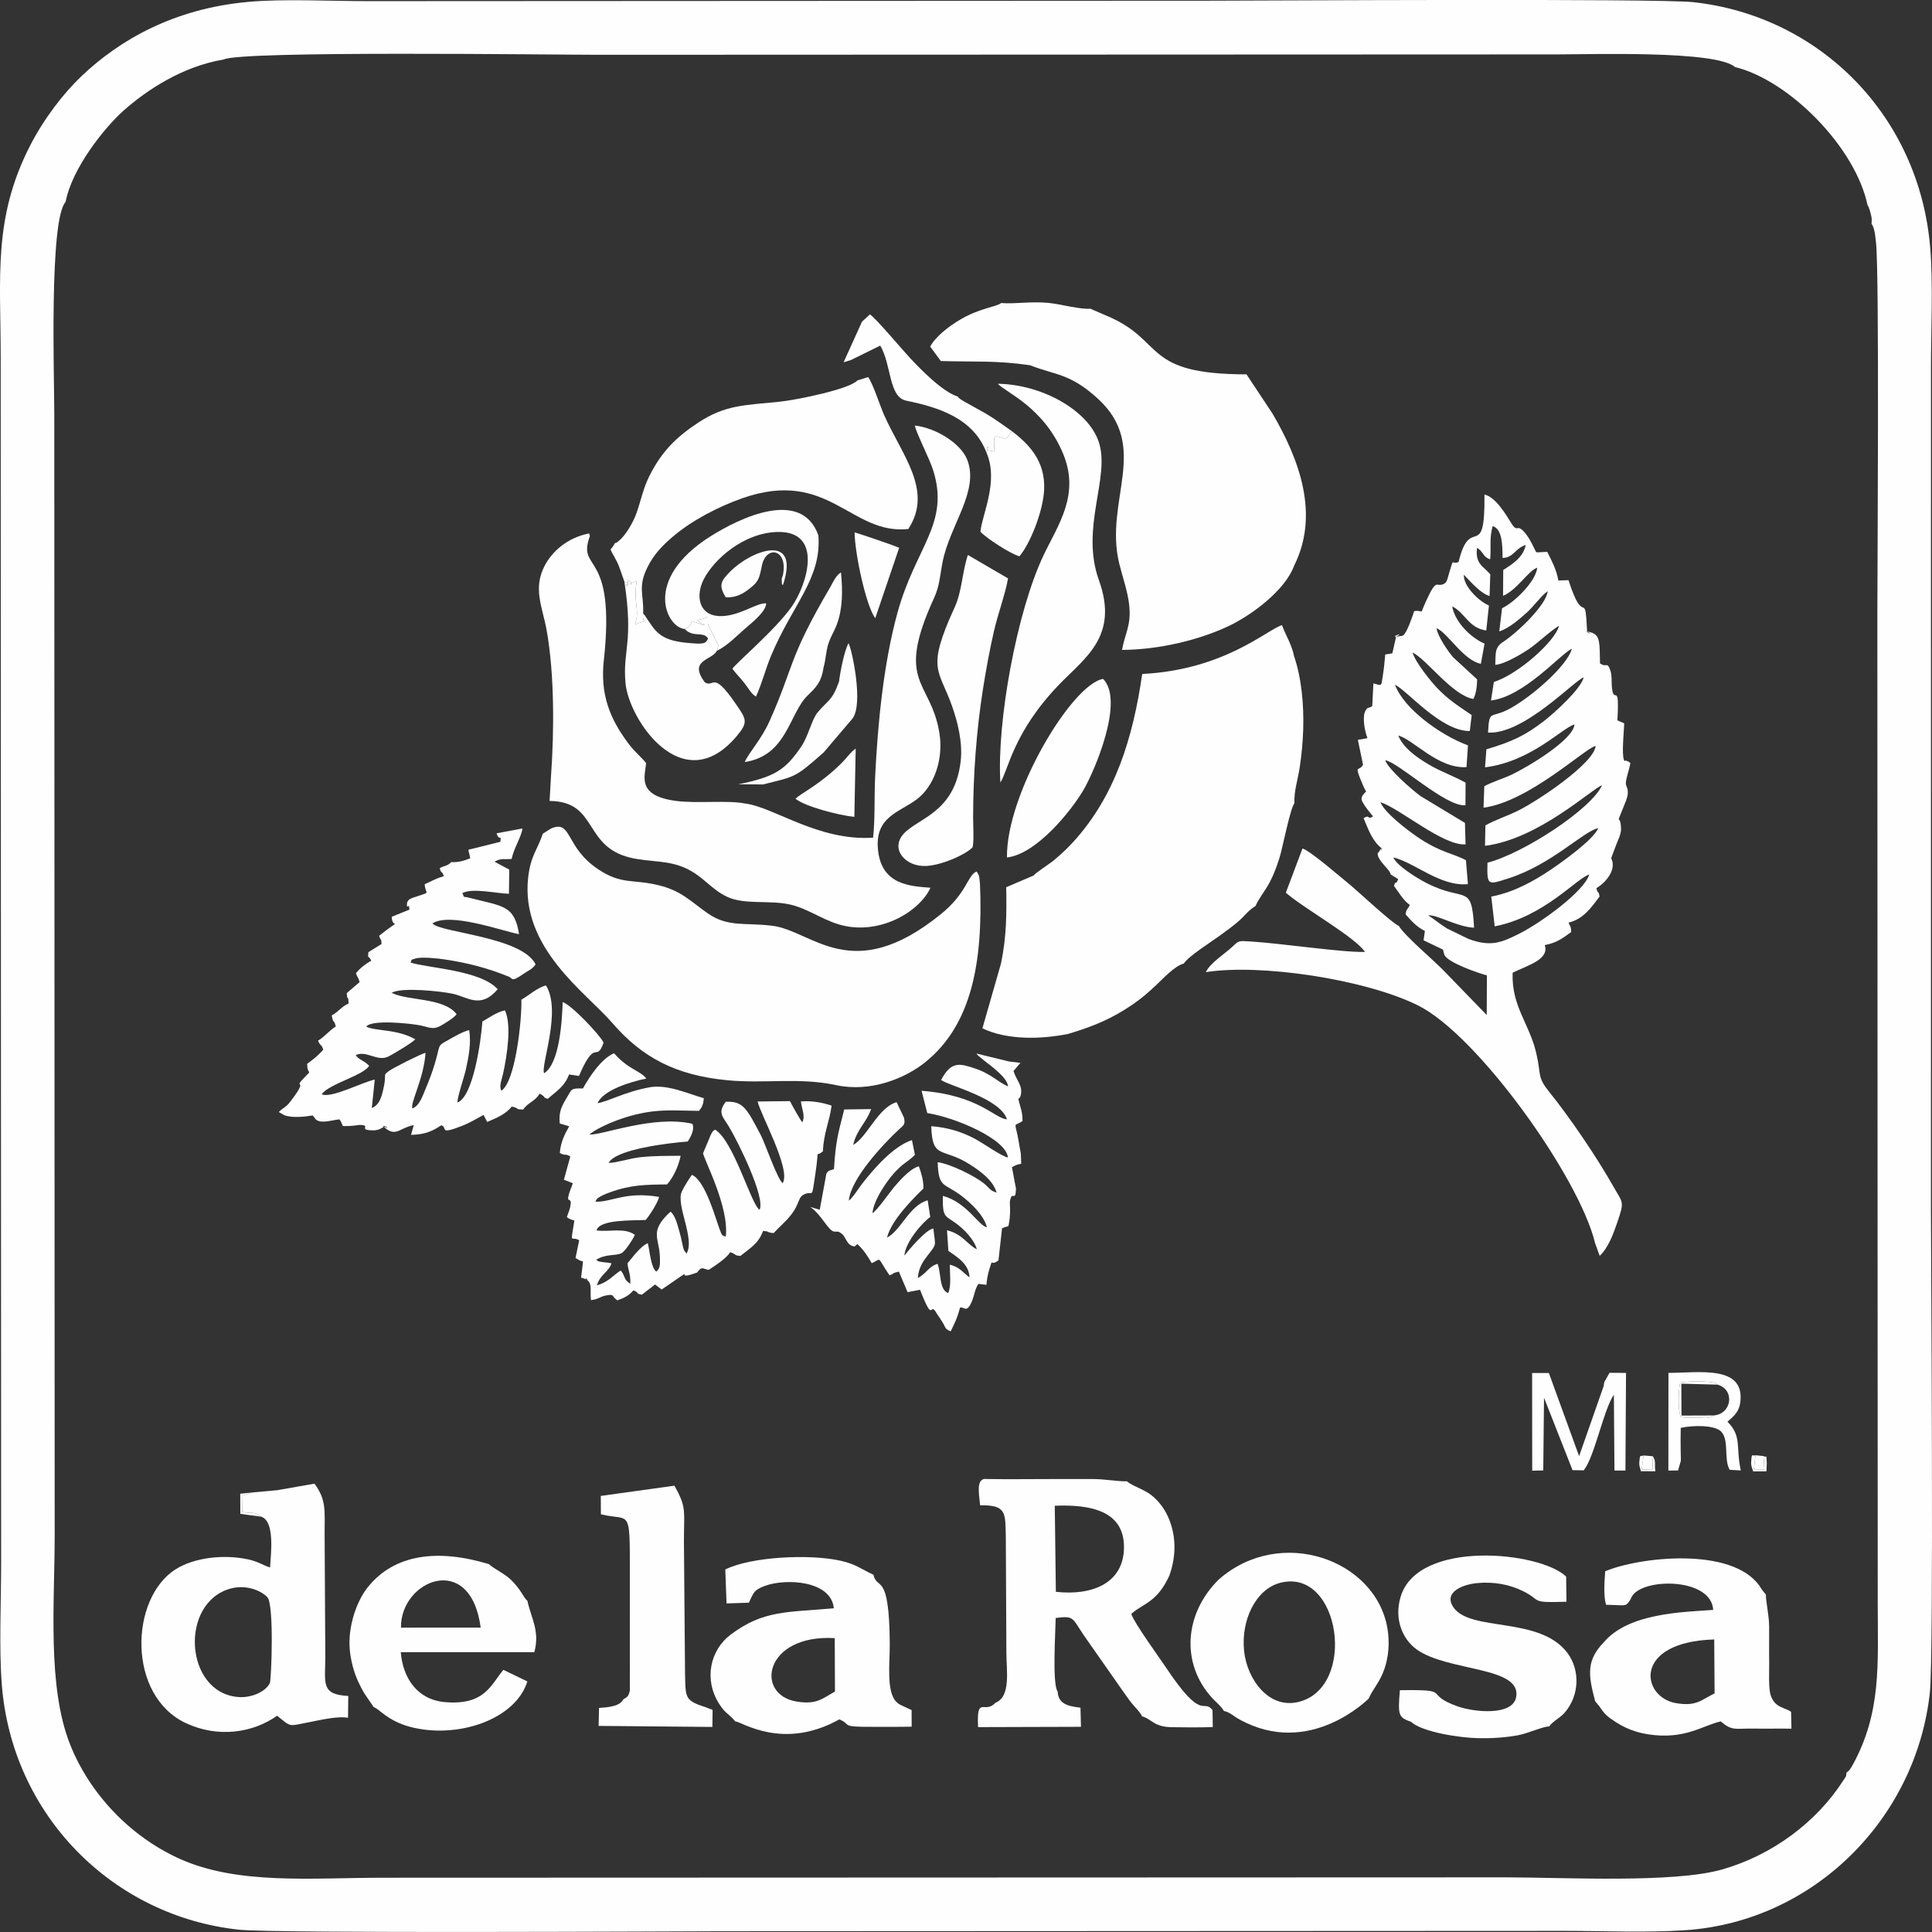 <svg xmlns="http://www.w3.org/2000/svg" xmlns:xlink="http://www.w3.org/1999/xlink" xmlns:xodm="http://www.corel.com/coreldraw/odm/2003" xml:space="preserve" width="100mm" height="100mm" style="shape-rendering:geometricPrecision; text-rendering:geometricPrecision; image-rendering:optimizeQuality; fill-rule:evenodd; clip-rule:evenodd" viewBox="0 0 100 100"><rect x="0" y="0" width="100" height="100" fill="#333333" stroke="none"/> <defs> <style type="text/css"> .fil0 {fill:#FEFEFE} </style> </defs> <g id="Layer_x0020_1">  <g id="_2671569538448"> <path class="fil0" d="M13.523 78.505c-0.362,-0.293 -0.47,-0.146 -0.978,-0.241l0.012 -0.856 0.514 -0.159 -0.636 0.066 0.005 1.042 1.083 0.147z"></path> <path class="fil0" d="M85.553 75.374l-0.021 0.672 -0.561 0.025 0.101 -0.737c-0.178,0.078 -0.182,-0.116 -0.223,0.366 -0.013,0.159 0.046,0.309 0.084,0.448l0.748 0.005c-0.057,-0.401 0.051,-0.465 -0.127,-0.779z"></path> <path class="fil0" d="M83.036 71.542l-0.031 0.203 -1.271 3.624 -1.565 -4.303 -0.867 0.001 0.005 5.056 0.572 -0.014 0.039 -3.763 1.476 3.748 0.579 0.011c0.569,-0.715 1.015,-3.115 1.561,-3.916l0.03 3.925 0.568 0.001 0.031 -5.053 -0.854 -0.006 -0.273 0.485z"></path> <path class="fil0" d="M43.432 35.266c-0.369,1.044 -0.58,0.959 -1.118,1.617 -0.306,0.374 -0.468,1.204 -0.832,1.745 -0.843,1.251 -1.416,1.589 -3.266,1.966l1.281 0.009c1.661,-0.425 1.609,-0.303 3.134,-1.656l1.483 -1.742c0.604,-0.738 -0.029,-3.643 -0.194,-3.913 -0.218,0.385 -0.431,1.482 -0.489,1.975z"></path> <path class="fil0" d="M88.668 73.264c-0.176,0.189 -0.468,0.117 -0.799,0.117 -0.314,0 -0.562,0.024 -0.869,-0.036 -0.165,-0.381 -0.126,-1.345 -0.035,-1.775 0.29,-0.084 1.456,-0.107 1.807,0.013l0.131 0.086c0.929,0.274 0.723,1.555 -0.235,1.595zm-2.313 2.854l0.501 -0.008 0.142 -0.49c0.009,-0.141 -0.006,-0.403 -0.007,-0.558 -0.004,-0.385 -0.006,-0.771 0.004,-1.155 0.578,-0.135 1.762,-0.168 2.101,0.2 0.415,0.452 0.114,1.411 0.432,1.969l0.576 0.034c-0.268,-1.208 0.07,-1.767 -0.691,-2.522l0.206 -0.183c0.231,-0.211 0.411,-0.439 0.46,-0.836 0.238,-1.935 -2.161,-1.507 -3.72,-1.51l-0.004 5.06z"></path> <path class="fil0" d="M37.567 30.918c0.553,0.026 0.917,-0.202 1.26,-0.475 0.416,-0.331 0.471,-0.471 0.603,-1.143 0.205,-1.048 1.245,-0.911 1.126,0.249 -0.047,0.46 -0.111,0.229 -0.088,0.557 0.016,0.229 -0.038,0.036 0.054,0.185 0.931,-2.788 -1.667,-1.791 -2.733,-0.701 -0.471,0.482 -0.614,0.697 -0.222,1.327z"></path> <path class="fil0" d="M24.88 84.244l-4.125 0.003c-0.048,-2.437 3.597,-3.995 4.125,-0.003zm-5.532 4.119c0.275,0.078 0.692,0.696 1.857,1.012 2.405,0.653 5.462,-0.336 6.092,-2.344l-1.24 -0.6c-0.646,0.757 -0.953,1.852 -3.034,1.669 -1.416,-0.125 -2.167,-1.23 -2.28,-2.583l6.914 -0c0.294,-1.093 -0.156,-1.734 -0.359,-2.659 -0.207,-0.168 -0.314,-0.567 -0.859,-1.096 -0.327,-0.317 -0.882,-0.564 -1.131,-0.803 -2.656,-0.805 -4.893,-0.522 -6.27,1.193 -0.576,0.717 -1.041,2.034 -0.934,3.231 0.051,0.569 0.212,1.164 0.422,1.626 0.097,0.213 0.224,0.464 0.345,0.661l0.475 0.693z"></path> <path class="fil0" d="M44.617 16.65l-0.953 2.102 0.38 -0.117 1.517 -0.747c0.595,1.014 0.428,2.661 1.347,2.851 1.663,0.344 3.475,0.9 4.154,2.694l0.1 -0.338c-0.277,0.241 0.15,0.222 0.313,0.28 -0.044,-0.853 -0.109,-0.908 0.59,-0.644l0.247 -0.314c0.098,-0.129 0.06,-0.068 0.068,-0.097 -0.447,-0.306 -0.837,-0.608 -1.345,-0.908l-1.12 -0.625c-0.004,-0.002 -0.159,-0.095 -0.168,-0.101 -0.259,-0.19 -0.1,-0.068 -0.162,-0.157 -0.821,-0.246 -1.99,-1.476 -2.48,-1.996 -0.354,-0.376 -1.824,-2.122 -2.08,-2.26l-0.409 0.378z"></path> <path class="fil0" d="M44.291 38.745c-0.288,0.205 -0.466,0.489 -0.735,0.757 -1.113,1.105 -2.135,1.582 -2.381,1.84 0.498,0.409 2.235,0.854 3.046,0.941l0.07 -3.537z"></path> <path class="fil0" d="M53.502 45.315l-1.42 0.607c0.022,1.449 0.016,2.559 -0.27,3.946l-0.963 3.359c1.289,0.613 3.022,0.572 4.439,0.288 1.341,-0.399 2.266,-0.799 3.282,-1.486 0.549,-0.372 0.874,-0.668 1.314,-1.08 0.296,-0.277 0.926,-0.965 1.388,-1.074 0.226,-0.371 1.378,-1.092 1.883,-1.46 0.375,-0.273 0.67,-0.489 0.938,-0.72 0.389,-0.334 0.479,-0.552 0.925,-0.822l-0.035 0.027c0.168,-0.397 0.497,-0.788 0.713,-1.19 0.24,-0.447 0.375,-0.825 0.533,-1.318 0.146,-0.458 0.559,-2.588 0.772,-2.817 -0.035,-0.603 0.176,-1.229 0.27,-1.844 0.1,-0.653 0.163,-1.331 0.183,-1.981 0.038,-1.26 -0.087,-2.666 -0.471,-3.776 -0.116,-0.602 -0.423,-1.065 -0.629,-1.616 -0.778,0.235 -2.979,2.313 -7.233,2.527 -0.483,3.328 -1.399,6.282 -3.524,8.643 -0.339,0.376 -0.65,0.663 -1.037,0.991 -0.218,0.185 -0.954,0.65 -1.058,0.797z"></path> <path class="fil0" d="M28.101 43.145c-0.275,0.822 -0.631,1.136 -0.761,2.253 -0.425,3.667 3.012,5.993 4.341,7.537 1.558,1.81 3.3,2.717 5.933,2.975 1.988,0.195 3.723,-0.161 5.673,0.258 1.759,0.378 3.541,-0.337 4.6,-1.185 2.41,-1.933 2.999,-5.186 2.838,-9.218 -0.049,-0.394 0.001,-0.378 -0.171,-0.658 -0.484,0.19 -0.482,1.099 -1.856,2.211 -4.631,3.75 -6.64,0.843 -8.746,0.596 -1.438,-0.169 -2.281,0.088 -3.334,-0.65 -0.894,-0.627 -1.35,-1.153 -2.507,-1.439 -1.366,-0.338 -1.923,-0.015 -3.147,-0.83 -1.74,-1.158 -1.343,-2.586 -2.446,-2.11l-0.416 0.263z"></path> <path class="fil0" d="M51.817 15.687c-0.263,0.207 -1.085,0.248 -2.113,0.853 -0.629,0.37 -1.293,0.901 -1.558,1.4l0.551 0.747c1.782,0.052 2.852,-0.038 4.62,0.218 1.313,0.519 2.057,0.41 3.493,1.716 2.758,2.509 0.327,5.298 1.121,8.547 0.16,0.655 0.441,1.444 0.516,2.147 0.114,1.055 -0.209,1.434 -0.371,2.324 1.923,-0.011 3.97,-0.51 5.486,-1.219 1.226,-0.573 2.968,-1.874 3.425,-3.148 1.32,-2.646 0.272,-5.475 -1.117,-7.856l-1.351 -2.039c-5.327,-0.006 -4.232,-1.668 -7.021,-2.938l-1.066 -0.462c-0.449,0.058 -1.561,-0.238 -2.132,-0.296 -0.942,-0.096 -1.701,0.062 -2.486,0.004z"></path> <path class="fil0" d="M54.651 82.392l-0.056 -4.455c1.861,-0.076 3.613,0.265 3.582,2.186 -0.029,1.815 -1.63,2.481 -3.526,2.269zm-3.132 5.747c-0.55,0.608 -0.981,-0.429 -0.893,1.256l5.325 -0.016 -0.026 -0.989c-0.663,-0.079 -1.151,-0.202 -1.18,-0.835 -0.29,-0.37 -0.111,-3.117 -0.103,-3.808 0.962,-0.128 0.849,-0.003 1.451,0.888l1.972 2.818c0.167,0.226 0.331,0.476 0.505,0.694 0.208,0.26 0.398,0.41 0.547,0.691 0.535,0.158 0.585,0.551 1.568,0.562 0.668,0.008 1.407,0.019 2.089,-0.009l-0.015 -0.879c-0.507,-0.624 -0.49,0.671 -2.386,-2.169 -0.366,-0.548 -1.664,-2.329 -1.819,-2.806 0.589,-0.542 1.323,-0.568 1.97,-1.979 0.395,-1.099 0.346,-2.215 -0.122,-3.167 -0.196,-0.398 -0.506,-0.771 -0.827,-1.017 -0.37,-0.284 -1.019,-0.488 -1.244,-0.701 -0.537,0.007 -1.119,-0.118 -1.786,-0.118 -0.645,0.001 -1.29,0 -1.935,0 -1.224,0 -2.467,0.019 -3.686,-0.003 -0.362,0.113 -0.269,0.652 -0.193,1.363 1.387,-0.024 1.298,0.396 1.33,1.659l0.029 5.989c0,0.89 0.246,2.256 -0.57,2.575z"></path> <path class="fil0" d="M44.382 19.69c-0.427,0.463 -3.195,1.018 -4.039,1.104 -1.847,0.186 -2.804,0.165 -4.194,1.075 -1.16,0.761 -1.898,1.51 -2.516,2.727 -0.356,0.702 -0.42,1.199 -0.696,1.985 -0.145,0.413 -0.545,1.127 -0.897,1.404 -0.181,0.143 -0.054,0.068 -0.212,0.127 -0.104,0.188 -0.077,0.143 -0.227,0.33 0.11,0.265 0.284,0.486 0.424,0.839 0.101,0.253 0.201,0.582 0.292,0.82 0.239,0.207 0.178,-0.274 0.178,0.184 -0.194,-0.196 -0.022,0.324 -0.017,-0.118l0.011 -0.12c0.001,-0.005 0.011,-0.026 0.006,-0.039 0.269,0.176 0.121,0.158 0.184,0.277 0.014,-0.043 -0.077,-0.149 0.276,-0.184 -0.195,1.135 0.186,1.445 -0.091,2.211 0.891,-0.321 0.334,0.073 0.425,-0.55 0.044,-1.006 -0.291,-1.354 0.22,-2.395 0.34,-0.691 0.799,-1.145 1.29,-1.568 0.973,-0.838 2.351,-1.563 3.616,-2.008 4.475,-1.576 5.605,1.905 8.599,1.591 1.31,-2.009 -0.349,-3.841 -1.268,-5.935 -0.19,-0.432 -0.574,-1.623 -0.813,-1.929l-0.552 0.173z"></path> <path class="fil0" d="M11.954 82.218c0.714,-0.189 1.48,0.046 1.881,0.448 0.364,0.364 0.21,4.31 0.131,4.459 -0.243,0.455 -0.962,0.766 -1.639,0.712 -2.783,-0.221 -3.054,-4.909 -0.373,-5.619zm2.392 -5.086l-1.275 0.117 -0.514 0.159 -0.012 0.856c0.508,0.095 0.616,-0.052 0.978,0.241 0.702,0.238 0.507,1.835 0.456,2.628 -0.391,-0.123 -0.586,-0.3 -1.141,-0.42 -1.224,-0.266 -2.767,-0.11 -3.751,0.515 -2.369,1.505 -2.515,6.532 0.531,7.959 1.668,0.781 3.467,0.509 4.727,-0.382 0.754,0.618 0.578,0.539 1.643,0.338 0.54,-0.102 1.491,-0.335 2.025,-0.23l0.015 -1.13c-1.436,-0.074 -1.192,-0.652 -1.19,-2.034l-0.036 -6.357c0,-1.234 0.093,-1.754 -0.525,-2.598l-1.93 0.339z"></path> <path class="fil0" d="M88.728 84.858l0.019 2.792c-0.692,0.333 -0.921,0.679 -1.976,0.508 -1.837,-0.298 -2.291,-3.176 1.958,-3.3zm-5.6 -1.794c1.016,0.016 0.994,0.114 1.218,-0.202 0.078,-0.11 0.071,-0.167 0.16,-0.289 0.671,-0.919 4.074,-0.886 4.169,0.755 -1.598,0.118 -4.359,0.157 -5.651,1.663 -0.913,0.944 -0.83,1.664 -0.461,3.061l0.229 0.279c0.252,0.386 0.407,0.528 0.852,0.812 0.492,0.315 1.024,0.525 1.668,0.626 1.886,0.293 2.82,-0.462 3.755,-0.67 0.589,0.516 0.781,0.357 1.658,0.372 0.665,0.012 1.33,-0.006 2,0.005l-0.019 -0.871c-0.323,-0.24 -0.821,-0.188 -1.049,-0.838 -0.133,-0.38 -0.076,-1.271 -0.084,-1.741 -0.01,-0.614 0.003,-1.229 -0.002,-1.843 -0.005,-0.594 -0.177,-1.304 -0.169,-1.653 -0.018,-0.017 -0.039,-0.043 -0.05,-0.055l-0.135 -0.167c-0.065,-0.089 -0.076,-0.124 -0.146,-0.223 -1.435,-2.038 -6.216,-1.501 -7.987,-0.756 -0.035,0.549 -0.096,1.217 0.043,1.736z"></path> <path class="fil0" d="M73.035 89.121c0.582,0.534 2.522,0.83 3.501,0.848 0.702,0.013 1.39,-0.034 2.041,-0.153 0.483,-0.088 1.323,-0.469 1.604,-0.453 0.244,-0.321 0.554,-0.422 0.813,-0.724 0.778,-0.91 0.781,-2.207 0.145,-3.07 -1.43,-1.938 -5.047,-1.08 -5.915,-2.383 -0.527,-0.791 0.511,-1.175 1.218,-1.244 0.902,-0.088 1.708,0.08 2.385,0.412 1.008,0.495 0.317,0.62 2.253,0.551l-0.016 -1.302c-1.359,-1.304 -7.659,-1.933 -8.563,1.032 -0.363,1.192 0.114,2.227 0.821,2.736 1.617,1.165 5.468,0.867 5.152,2.482 -0.189,0.969 -2.172,0.775 -3.035,0.466 -1.853,-0.663 -0.153,-0.873 -2.981,-0.834 -0.11,1.307 -0.075,1.402 0.577,1.637z"></path> <path class="fil0" d="M51.78 40.499c0.404,-0.599 0.639,-2.567 3.02,-5.046 1.348,-1.403 3.127,-2.513 2.081,-5.418 -0.984,-2.732 0.61,-5.34 -0.013,-7.172 -0.565,-1.662 -2.985,-2.97 -5.221,-2.999 0.43,0.462 2.35,1.204 3.359,3.57 0.926,2.172 -0.242,3.721 -1.002,5.329 -1.375,2.907 -2.413,8.586 -2.226,11.736z"></path> <path class="fil0" d="M32.318 30.102c0.485,3.171 -0.096,3.534 0.058,5.255 0.168,1.881 2.952,6.054 5.741,2.762 0.635,-0.75 0.519,-0.886 -0.047,-1.707 -1.205,-1.748 -1.09,-0.793 -1.587,-1.094 -0.871,-1.164 0.358,-1.126 0.62,-1.631 0.083,-0.212 0.018,-0.117 0.091,-0.269 -0.016,-0.028 -0.033,-0.06 -0.046,-0.083l-0.381 -0.756c-0.15,-0.284 -0.127,-0.227 -0.126,-0.634 -0.186,0.071 -0.279,0.097 -0.552,0.147 0.463,0.473 0.414,0.123 0.276,0.239l-0.553 -0.184c-0.09,0.225 -0.107,0.315 -0.374,0.408 0.459,0.474 0.966,0.098 1.212,0.494 -0.127,0.286 -0.236,0.304 -1.118,0.221 -1.436,-0.135 -1.635,-0.66 -2.107,-1.34 -0.118,-0.171 -0.025,-0.059 -0.135,-0.169 -0.091,0.623 0.466,0.229 -0.425,0.55 0.278,-0.765 -0.104,-1.076 0.091,-2.211 -0.353,0.035 -0.262,0.141 -0.276,0.184 -0.064,-0.119 0.084,-0.101 -0.184,-0.277 0.005,0.012 -0.005,0.034 -0.006,0.039l-0.011 0.12c-0.006,0.442 -0.177,-0.077 0.017,0.118 0,-0.458 0.061,0.022 -0.178,-0.184z"></path> <path class="fil0" d="M77.807 29.506l-0.009 1.336c0.729,-0.308 1.298,-1.297 1.768,-1.458 -0.065,0.702 -1.173,1.793 -1.82,2.097l-0.143 1.2c0.541,-0.178 1.034,-0.635 1.396,-0.949 0.371,-0.323 0.761,-0.888 1.107,-1.132 -0.053,0.688 -1.528,2.115 -2.296,2.619 -0.449,0.294 -0.39,0.565 -0.415,1.192 0.494,-0.027 1.43,-0.603 1.781,-0.844 0.406,-0.278 1.219,-1.034 1.521,-1.168 -0.225,0.817 -2.116,2.498 -3.375,2.901l-0.149 0.958c1.721,-0.209 3.589,-2.398 4.186,-2.681 -0.222,0.898 -2.234,2.619 -3.333,3.166 -0.888,0.442 -0.941,-0.017 -1.005,1.176 1.874,0.103 4.494,-2.733 4.952,-2.855 -0.164,0.624 -1.554,1.872 -2.074,2.269 -0.962,0.735 -1.591,1.041 -2.963,1.453l-0.071 0.932c2.397,-0.3 4.007,-2.056 4.629,-2.219 -0.053,0.79 -2.414,2.2 -3.254,2.599 -0.394,0.187 -1.047,0.391 -1.412,0.597l-0.041 1.111c2.355,-0.307 5.29,-3.111 5.803,-3.195 -0.08,0.895 -2.947,2.811 -3.978,3.331 -0.578,0.291 -1.194,0.482 -1.728,0.781l-0.02 1.057c2.773,-0.345 5.524,-2.95 6.055,-3.135 -0.524,1.211 -4.056,3.525 -5.927,4.009 -0.032,1.212 0.016,1.152 1.086,0.811 2.24,-0.714 3.899,-2.459 4.649,-2.599 -0.267,0.619 -1.897,1.768 -2.439,2.135 -0.887,0.6 -1.918,1.179 -3.1,1.407l0.178 1.54c2.574,-0.5 4.253,-2.509 4.895,-2.681 -0.271,0.871 -2.473,2.48 -3.621,3.058 -0.906,0.456 -1.478,0.706 -2.633,0.273l-1.113 -0.542c-0.373,-0.23 -0.719,-0.525 -0.975,-0.68 0.484,-0.036 1.51,0.607 2.378,0.641 -0.125,-2.353 -0.446,-1.274 -2.468,-2.314 -0.526,-0.27 -1.547,-0.914 -1.71,-1.322 1.11,0.263 2.424,1.518 3.861,1.382l-0.103 -1.234c-0.554,-0.326 -1.343,-0.401 -2.516,-1.21 -0.577,-0.398 -1.703,-1.262 -1.91,-1.798 1.022,0.334 3.247,2.267 4.406,2.185l-0.031 -1.112 -2.291 -1.383c-0.475,-0.346 -1.677,-1.402 -1.838,-1.859 0.654,0.075 3.143,2.43 4.154,2.329l0.008 -1.169c-0.639,-0.358 -1.31,-0.58 -1.948,-0.965 -0.644,-0.388 -1.273,-0.841 -1.537,-1.473 0.756,0.178 2.06,1.732 3.532,1.632l0.076 -1.125c-1.466,-0.543 -3.337,-1.922 -3.779,-3.142 0.649,0.318 2.382,2.413 3.873,2.4l0.099 -0.826c-0.837,-0.569 -1.218,-0.814 -1.765,-1.378 -0.309,-0.319 -1.138,-1.321 -1.297,-1.863 0.738,0.359 2.05,2.214 3.146,2.407 0.142,-0.248 0.192,-0.665 0.199,-1.012l-1.254 -1.156c-0.214,-0.255 -0.773,-1.022 -0.85,-1.493 0.553,0.197 1.382,1.664 2.296,1.841l0.19 -1.044c-0.698,-0.3 -1.525,-1.097 -1.675,-1.926 0.642,0.296 0.855,1.131 1.764,1.243l0.138 -1.292c-0.501,-0.203 -1.336,-0.997 -1.297,-1.591 0.361,0.366 0.83,0.945 1.33,1.102l0.037 -1.12c-0.329,-0.414 -0.795,-0.514 -0.686,-1.373 0.351,0.203 0.281,0.461 0.68,0.594 0.057,-0.628 -0.051,-1.105 0.13,-1.721 0.51,0.152 0.504,1.024 0.513,1.649 0.578,-0.019 0.63,-0.486 1.197,-0.675 -0.123,0.637 -0.677,0.988 -1.166,1.299zm-5.816 15.763l0.379 0.233c-0.15,0.391 -0.096,-0.016 -0.219,0.353 0.291,0.384 0.469,0.732 0.819,0.986 -0.113,0.256 -0.182,0.19 -0.216,0.488 0.281,0.312 0.559,0.647 0.998,0.855l-0.068 0.485 1.004 0.483 0.075 0.279c0.195,0.403 1.76,0.94 2.199,1.056l-0.01 2.05 -2.225 -2.295c-0.593,-0.608 -2.021,-1.804 -2.325,-2.319 -0.303,-0.097 -2.214,-1.875 -2.48,-2.089 -0.435,-0.349 -2.101,-1.802 -2.506,-1.915l-0.862 2.289c0.969,0.837 3.55,2.267 4.1,3.064 -1.161,0.034 -4.24,-0.434 -5.932,-0.542 -0.639,-0.041 -0.601,-0.041 -0.955,0.291 -0.37,0.348 -1.138,0.826 -1.352,1.298 2.791,-0.448 8.212,0.355 10.967,1.715 3.112,1.536 8.37,8.928 9.177,12.305l0.24 0.665c0.437,-0.413 0.694,-1.094 0.916,-1.747 0.379,-1.111 0.288,-0.962 -0.228,-1.878 -0.824,-1.464 -2.261,-3.579 -3.276,-4.831 -0.665,-0.821 -0.43,-0.872 -0.683,-1.986 -0.366,-1.618 -1.295,-2.434 -1.236,-4.215 0.841,-0.405 1.9,-0.688 1.665,-1.429 0.661,-0.123 0.98,-0.402 1.362,-0.672 0.001,-0.283 -0.029,-0.241 -0.132,-0.491 0.772,-0.182 1.173,-0.778 1.606,-1.35 -0.07,-0.4 -0.076,-0.041 -0.162,-0.437 0.443,-0.255 1.074,-0.94 0.763,-1.549l0.257 -0.686c0.085,-0.238 0.262,-0.552 0.253,-0.836 -0.03,-0.918 -0.33,0.036 0.164,-1.216 0.147,-0.372 0.228,-0.561 0.168,-0.85l-0.066 -0.184c-0.004,-0.016 -0.013,-0.042 -0.015,-0.058 -0.027,-0.22 0.182,-0.769 0.232,-1.093 -0.149,-0.12 -0.014,-0.029 -0.2,-0.118 -0.106,-0.051 -0.081,0.09 -0.133,-0.048 -0.122,-0.324 0.002,-1.455 0.014,-1.891l-0.352 -0.155c0.118,-2.083 -0.173,-0.788 -0.279,-1.656 -0.036,-0.291 0.009,-0.665 -0.088,-0.93 -0.177,-0.489 -0.177,-0.111 -0.534,-0.362 -0.021,-1.046 0.017,-1.441 -0.434,-1.592 -0.683,-0.228 0.294,0.266 -0.233,-0.067 -0.116,-2.329 -0.143,-0.08 -0.963,-2.647l-0.528 0.016c-0.082,-0.542 -0.356,-1.048 -0.574,-1.482l-0.423 0.021c-0.016,0.001 -0.061,0.025 -0.072,0.002 -0.012,-0.024 -0.05,0.005 -0.074,0 -0.166,-0.323 -0.297,-0.642 -0.529,-0.94 -0.514,-0.66 -0.395,0.033 -0.781,-0.598 -0.261,-0.427 -0.796,-1.321 -1.369,-1.453 0.039,3.598 -0.741,0.965 -1.336,3.486 -0.393,0.201 -0.217,-0.357 -0.514,0.653 -0.063,0.214 -0.086,0.402 -0.244,0.484 -0.415,0.215 -0.352,-0.378 -0.938,0.914 -0.362,0.799 -0.053,0.413 -0.607,0.5 -0.069,0.225 -0.386,1.154 -0.571,1.255 -0.097,0.053 -0.103,0.025 -0.172,0.038 -0.725,0.135 0.376,-0.284 -0.19,0.026l-0.194 0.858c-0.022,0.009 -0.056,0.014 -0.07,0.017 -0.013,0.003 -0.051,0.012 -0.066,0.015l-0.234 0.032c-0.034,0.356 -0.059,0.697 -0.118,1.05 -0.104,0.625 -0.019,0.577 -0.494,0.447l-0.06 1.175c-0.206,0.154 -0.202,-0.001 -0.347,0.234 -0.187,0.303 -0.038,1.102 0.101,1.425 -0.012,0.008 -0.036,0.008 -0.043,0.009 -0.007,0.001 -0.036,0.007 -0.044,0.008l-0.3 0.056c-0.011,-0.022 -0.05,0.007 -0.109,0.026l0.266 1.283c-0.207,0.354 -0.424,0.001 -0.154,0.694 0.102,0.26 0.205,0.505 0.312,0.688 -0.007,0.02 -0.036,0.036 -0.044,0.045l-0.087 0.093c-0.01,0.013 -0.031,0.035 -0.04,0.05l-0.054 0.109c-0.033,0.147 0.031,0.23 0.116,0.37 0.127,0.21 0.283,0.39 0.47,0.622 -0.32,0.2 -0.154,-0.13 -0.49,0.092 0.25,0.599 0.466,1.216 0.959,1.573 -0.225,0.458 0.159,-0.378 -0.169,0.178 -0.083,0.142 -0.06,-0.112 -0.053,0.159 0.002,0.084 0.109,0.249 0.184,0.349 0.196,0.262 0.439,0.452 0.485,0.655z"></path> <path class="fil0" d="M24.387 43.942c-0.207,0.079 -0.15,-0.055 -0.06,0.424 0.002,0.011 0.014,0.039 0.011,0.059 -0.304,0.12 -0.615,0.22 -0.977,0.196 -0.249,0.234 -0.312,0.157 -0.601,0.314 0.086,0.338 0.115,0.091 0.21,0.417 -0.446,0.128 -0.634,0.264 -0.989,0.414 0.031,0.525 0.334,0.386 -0.304,0.599 -0.424,0.142 -0.649,0.167 -0.612,0.552 0.137,0.037 0.071,-0.204 0.129,0.164l-0.918 0.37c0.02,0.721 0.628,-0.042 -0.652,0.984 0.089,0.308 0.11,0.086 0.126,0.425l-0.683 0.425c-0.022,0.431 -0.046,0.058 0.152,0.438 -0.259,0.139 -0.565,0.369 -0.795,0.647 0.087,0.272 0.096,0.135 0.191,0.461l-0.667 0.573c0.033,0.487 0.077,0.005 0.095,0.538 -0.387,0.165 -0.499,0.418 -0.87,0.612 0.078,0.498 0.108,0.139 0.205,0.579 -0.344,0.209 -0.551,0.51 -0.916,0.731 0.142,0.329 0.158,0.134 0.272,0.469 -0.305,0.334 -0.525,0.507 -0.834,0.729 -0.001,0.634 0.303,0.248 -0.127,0.692 -0.7,0.722 0.313,-0.113 -0.755,1.277 -0.222,0.289 -0.334,0.274 -0.588,0.527l0.294 0.168c0.427,0.149 1.056,0.075 1.462,0.008l0.175 0.223c0.294,0.202 0.732,0.038 1.207,-0.021 0.153,0.206 0.066,0.145 0.184,0.348 0.251,0.006 0.369,0.001 0.618,-0.027 0.037,-0.004 0.23,-0.031 0.234,-0.031 0.693,0.005 -0.152,0.269 0.709,0.28 0.238,0.003 0.414,-0.084 0.558,-0.189 0.558,0.195 -0.407,-0.277 0.147,0.129 0.505,0.369 0.726,-0.094 1.399,-0.21l-0.142 0.503c0.703,-0.011 1.116,-0.192 1.568,-0.496 0.35,0.123 -0.159,0.511 1.054,0.038 0.455,-0.177 0.731,-0.361 1.133,-0.575l0.184 0.366c0.49,-0.205 0.973,-0.409 1.274,-0.797 0.436,0.091 0.136,0.152 0.594,0.151 0.246,-0.367 0.618,-0.417 0.847,-0.82 0.344,0.166 0.121,0.181 0.418,0.268 0.494,-0.417 0.883,-0.661 1.108,-1.261l0.512 0.078c0.877,-2.046 0.88,-0.631 1.275,-1.726 -0.209,-0.424 -1.688,-1.973 -2.118,-2.098 -0.027,0.887 -0.149,3.182 -0.961,3.682 -0.198,-0.362 0.927,-3.228 0.092,-4.548 -0.5,0.157 -0.819,0.48 -1.269,0.743 0.028,1.115 -0.318,4.253 -1.034,4.71 -0.137,-0.244 0.02,-0.564 0.093,-0.906 0.194,-0.905 0.448,-2.482 0.091,-3.253 -0.404,0.078 -0.872,0.41 -1.168,0.578 -0.078,1.078 -0.485,3.901 -1.291,4.191 -0.019,-0.247 0.35,-1.32 0.436,-1.71 0.146,-0.664 0.276,-1.315 0.175,-2.034 -0.314,0.052 -0.89,0.403 -1.186,0.565 -0.476,0.26 -0.315,0.229 -0.591,1.151 -0.144,0.48 -0.279,0.833 -0.469,1.287 -0.161,0.382 -0.324,0.912 -0.697,1.049 -0.122,-0.281 0.595,-1.55 0.68,-2.88 -0.281,0.075 -1.705,0.797 -1.888,0.939 -0.382,0.295 -0.067,0.03 -0.324,1.06 -0.091,0.365 -0.212,0.72 -0.568,0.86l0.152 -1.472c-0.614,0.119 -2.269,0.994 -2.746,0.758 0.402,-0.55 2.172,-0.972 2.455,-1.474 -0.261,-0.28 -0.552,-0.308 -0.693,-0.553 0.568,-0.259 1.122,0.368 1.705,0.068 0.241,-0.124 1.245,-0.721 1.378,-0.884 -0.961,-0.547 -2.064,-0.411 -2.541,-0.657 0.28,-0.373 2.174,-0.167 2.665,-0.087 0.535,0.086 0.738,0.278 1.161,0.057 0.184,-0.097 0.747,-0.436 0.852,-0.614 -0.667,-0.87 -2.531,-0.681 -3.362,-1.105 0.509,-0.303 2.511,-0.085 3.132,0.042 0.811,0.166 1.454,0.82 2.357,-0.226 -0.87,-0.991 -3.635,-1.096 -4.507,-1.382 0.08,-0.202 -0.009,-0.12 0.242,-0.207 0.299,-0.104 1.191,-0.005 1.49,0.04 1.241,0.186 2.222,0.442 3.356,0.898 0.212,0.085 0.094,0.311 0.749,-0.143 0.31,-0.215 0.445,-0.23 0.633,-0.495 -0.713,-1.437 -4.963,-1.64 -5.34,-2.119 0.91,-0.595 3.601,0.391 4.483,0.557 -0.24,-1.499 -0.815,-1.434 -2.533,-1.874 -0.471,-0.12 -0.253,0.027 -0.402,-0.249 0.496,-0.289 1.8,0.02 2.412,0.031l0.016 -1.252 -0.759 -0.404c0.296,-0.202 0.53,-0.109 0.881,-0.147 0.127,-0.593 0.499,-1.121 0.561,-1.577l-1.338 0.251c0.141,0.463 0.257,-0.001 0.193,0.44l-1.511 0.376z"></path> <path class="fil0" d="M36.089 65.857c0.244,-0.341 0.278,-0.18 0.593,-0.128 0.349,-0.228 0.92,-0.601 1.116,-0.92 0.381,0.152 0.187,0.164 0.521,0.201 0.504,-0.407 0.93,-0.631 1.178,-1.297 0.47,0.048 0.076,0.023 0.318,0.07 0.12,0.023 0.015,0.034 0.236,0.036 0.309,-0.341 0.573,-0.54 0.857,-0.892 0.555,-0.688 0.344,-0.989 0.807,-1.143 0.381,-0.126 0.292,0.282 0.479,-0.959 0.244,-1.614 -0.048,-0.824 0.402,-1.241 0.033,-0.937 0.342,-1.535 0.447,-2.357 -0.433,-0.148 -1.007,-0.265 -1.589,-0.217 0.042,0.384 0.244,0.757 0.07,1.084 -0.123,-0.163 -0.539,-0.902 -0.634,-1.1l-1.673 0.019c0.11,0.598 1.749,3.529 1.294,4.224 -0.252,-0.151 -0.925,-2.087 -1.124,-2.466 -0.746,-1.421 -0.924,-1.783 -1.824,-1.743 -0.43,0.578 -0.157,0.754 0.165,1.284 0.465,0.768 1.908,3.682 1.586,4.307 -0.436,-0.272 -1.332,-3.562 -2.304,-4.153 -0.141,0.12 -0.082,0.03 -0.213,0.256l-0.404 0.964c-0.005,0.237 1.369,2.781 1.171,4.328 -0.212,-0.097 -0.174,-0.032 -0.302,-0.349 -0.183,-0.452 -0.736,-2.561 -1.449,-2.855 -0.163,0.225 -0.374,0.565 -0.517,0.851 -0.338,0.676 0.696,2.469 0.241,3.22 -0.151,-0.179 -0.143,-0.145 -0.233,-0.565 -0.043,-0.203 -0.072,-0.348 -0.139,-0.578 -0.109,-0.374 -0.204,-0.8 -0.457,-1.026 -1.115,1.029 -0.594,1.34 -0.553,2.31 0.024,0.563 -0.017,0.626 -0.184,0.796 -0.279,-0.191 -0.34,-1.081 -0.44,-1.47 -0.372,0.147 -0.793,0.735 -1.052,1.042 0.05,0.447 0.159,0.499 0.148,1.057 -0.368,-0.223 -0.24,-0.382 -0.498,-0.688 -0.394,0.25 -0.653,0.615 -1.233,0.768 0.179,-0.58 0.606,-0.679 0.754,-1.137 -0.164,-0.053 -0.697,-0.056 -0.734,-0.147 -0.011,-0.028 -0.044,-0.02 -0.061,-0.037 0.533,-0.322 0.965,-0.184 1.31,-0.341 0.204,-0.093 0.643,-0.804 0.696,-0.949 -0.532,-0.393 -1.31,-0.138 -1.984,-0.228 0.15,-0.587 1.893,-0.506 2.542,-0.543 0.23,-0.26 0.676,-0.98 0.689,-1.195 -1.742,-0.291 -2.426,0.273 -3.291,0.251 0.082,-0.14 0.038,-0.16 0.373,-0.33 0.116,-0.059 0.268,-0.114 0.395,-0.16 1.05,-0.384 1.812,-0.394 2.94,-0.405 0.318,-0.344 0.609,-0.966 0.704,-1.483 -0.693,0.006 -1.388,-0.002 -2.078,0.073 -0.541,0.059 -1.217,0.287 -1.647,0.298 0.363,-0.705 3.044,-1.027 4.096,-1.11 0.149,-0.234 0.374,-0.636 0.233,-0.918 -2.001,-0.459 -4.635,0.59 -5.325,0.56 0.474,-0.409 1.621,-0.854 2.395,-1.038 1.278,-0.304 1.974,-0.199 3.281,-0.19 0.175,-0.23 0.216,-0.329 0.247,-0.653 -0.896,-0.265 -1.903,-0.731 -2.815,-0.566 -1.26,0.228 -2.188,0.755 -2.684,0.82 0.279,-0.664 1.671,-1.102 2.521,-1.273 -0.288,-0.401 -0.93,-0.463 -1.67,-1.31 -0.65,0.27 -1.275,1.215 -1.61,1.823 -0.634,-0.011 -0.555,0.001 -0.863,0.523 -0.239,0.406 -0.394,0.683 -0.338,1.288l0.49 0.146c-0.213,0.384 -0.443,0.801 -0.485,1.382 0.31,0.17 0.286,0.011 0.543,0.184l-0.331 1.198c0.019,0.013 0.05,0.021 0.064,0.026l0.398 0.158c-0.566,1.435 0.06,0.421 -0.155,1.307 -0.025,0.105 -0.113,0.309 -0.155,0.444 0.079,0.06 0.067,0.053 0.202,0.12 0.007,0.003 0.185,0.064 0.186,0.064 -0.207,1.317 -0.185,0.77 0.251,1.013l-0.19 0.922 0.209 0.122c0,0 0.157,0.053 0.179,0.062l-0.099 0.829c0.023,0.013 0.058,0.018 0.076,0.025 0.585,0.231 -0.08,-0.179 0.267,0.126 0.241,0.212 0.108,0.559 0.17,1.016 0.368,-0.041 0.471,-0.18 0.746,-0.235 0.484,-0.097 0.289,0.004 0.608,0.245 0.371,-0.112 0.637,-0.273 0.84,-0.517 0.369,0.147 0.049,0.15 0.435,0.227l0.685 -0.529 0.343 0.26c2.172,-1.479 0.371,-0.333 1.842,-0.884z"></path> <path class="fil0" d="M44.227 64.52l0.155 -0.124c0.318,0.294 0.533,0.627 0.74,0.988 0.555,-0.257 0.234,-0.369 0.919,0.625 0.291,-0.105 0.104,-0.107 0.484,-0.191l0.451 1.064 0.645 -0.123c0.738,1.89 0.469,0.512 0.868,1.234 0.121,0.179 0.195,0.281 0.298,0.451 0.176,0.289 0.098,0.322 0.419,0.469 0.195,-0.411 0.333,-0.651 0.481,-1.221 0.137,-0.052 0.062,-0.003 0.164,0.005 0.066,0.005 0.221,0.217 0.455,-0.34 0.123,-0.294 0.167,-0.686 0.341,-0.904l0.411 0.05c0.011,-0.227 0.074,-0.562 0.151,-0.809 0.207,-0.667 0.006,-0.101 0.473,-0.459l0.183 -1.661c0.021,-0.008 0.05,-0.02 0.072,-0.028 0.021,-0.008 0.051,-0.018 0.07,-0.025 0.138,-0.052 0.1,-0.013 0.191,-0.067 0.146,-0.682 0.054,-1.165 0.077,-1.287 0.115,-0.602 0.284,0.105 0.313,-0.635l-0.21 -1.118c0.021,-0.016 0.053,-0.03 0.07,-0.038l0.138 -0.067c0.02,-0.008 0.05,-0.018 0.068,-0.025 0.21,-0.08 -0.011,0.032 0.205,-0.054l-0.021 -0.517c-0.019,-0.066 -0.128,-0.758 -0.174,-0.964 -0.166,-0.742 -0.156,-0.42 0.262,-0.73 -0.002,-0.336 -0.037,-0.478 -0.127,-0.79 -0.168,-0.583 -0.044,-0.212 0.035,-0.541 0.121,-0.502 -0.235,-0.778 -0.375,-1.254l0.359 -0.419 -0.587 -0.072 -1.696 -0.413c0.111,0.169 0.7,0.578 0.906,0.759 0.299,0.263 0.693,0.584 0.736,0.943 -0.529,-0.222 -0.868,-0.656 -1.756,-0.943 -0.744,-0.24 -1.185,-0.382 -1.71,0.611 0.372,0.292 3.067,0.936 3.409,2.037 -0.648,-0.047 -1.456,-1.249 -4.419,-1.478l0.294 1.153c1.452,0.225 4.089,1.347 4.176,2.3 -0.292,-0.039 -1.305,-0.753 -1.711,-0.969 -0.683,-0.363 -1.414,-0.587 -2.258,-0.651 0.049,1.753 0.59,1.07 2.021,1.994 0.532,0.343 1.189,0.816 1.359,1.443 -0.373,-0.114 -0.366,-0.248 -0.661,-0.482 -0.497,-0.394 -1.72,-0.997 -2.387,-1.093 0.043,1.347 0.319,1.059 1.206,1.722 0.463,0.346 1.191,1.012 1.342,1.648 -0.42,-0.067 -1.038,-1.296 -2.28,-1.625 -0.022,1.174 0.114,0.992 0.739,1.464 0.363,0.275 0.895,0.811 1.02,1.301 -0.507,-0.253 -0.741,-0.794 -1.544,-0.984l0.072 1.068c0.432,0.301 1.075,0.674 1.091,1.369 -0.318,-0.23 -0.531,-0.558 -1.02,-0.654 0.002,0.453 0.089,1.063 -0.079,1.466 -0.479,-0.16 -0.363,-1.069 -0.553,-1.513 -0.465,0.137 -0.588,0.519 -1.023,0.731 0.042,-0.525 0.273,-0.862 0.514,-1.172 0.489,-0.629 0.394,-0.438 0.292,-1.388 -0.382,0.044 -1.309,1.15 -1.499,1.406 0.045,-0.713 0.96,-1.746 1.337,-1.999l-0.132 -0.866c-0.945,0.257 -1.386,1.566 -2.105,1.931 0.215,-0.898 1.383,-2.054 1.882,-2.537 0.019,-0.386 -0.108,-0.797 -0.233,-1.154 -0.455,0.112 -1.024,0.769 -1.3,1.098 -0.219,0.261 -0.884,1.216 -1.104,1.327 0.063,-0.6 0.528,-1.303 0.818,-1.699 0.198,-0.27 0.365,-0.457 0.609,-0.684 0.26,-0.243 0.507,-0.354 0.771,-0.638l-0.152 -0.76c-0.976,0.322 -1.97,1.483 -2.553,2.226 -0.249,0.318 -0.473,0.713 -0.715,0.91 0.095,-1.139 1.803,-2.957 2.618,-3.709 0.205,-0.189 0.328,-0.23 0.231,-0.602l-0.375 -0.787c-0.963,0.272 -1.522,1.814 -2.248,2.211 0.186,-0.811 0.683,-1.148 0.929,-1.854l-1.393 0.02c-0.315,1.246 -0.441,1.623 -0.53,3.082 -0.237,0.113 -0.256,0.022 -0.394,0.243l-0.343 1.863 -0.492 -0.142c0.618,0.428 0.93,1.252 1.251,1.276 0.179,0.013 0.174,-0.039 0.348,0.085 0.288,0.206 0.248,0.607 0.691,0.689z"></path> <path class="fil0" d="M3.394 10.454c0.34,-1.779 2.044,-3.873 2.987,-4.715 1.212,-1.082 3.076,-2.309 5.198,-2.659 0.842,-0.464 17.043,-0.244 19.441,-0.244l49.569 -0.02c1.763,0 8.24,-0.215 9.214,0.655 2.773,0.669 6.254,4.143 6.869,7.191 0.095,0.063 -0.103,-0.308 0.063,0.1 0.032,0.079 0.056,0.155 0.079,0.252 0.066,0.274 0.081,0.284 0.055,0.563 0.172,0.242 0.198,0.679 0.233,0.986 0.179,1.574 0.069,17.451 0.069,19.197l0.02 51.225c0,3.136 0.208,5.629 -1.302,8.379 -0.011,0.019 -0.096,0.162 -0.108,0.177 -0.149,0.194 -0.059,0.093 -0.209,0.209 -0.025,0.247 0.007,0.14 -0.173,0.42 -1.392,2.164 -3.689,3.864 -6.279,4.598 -2.532,0.718 -8.22,0.403 -11.204,0.403l-58.046 0.02c-3.736,0 -7.58,0.388 -10.619,-1.001 -2.54,-1.161 -4.619,-3.364 -5.623,-5.898 -1.192,-3.006 -0.798,-7.314 -0.798,-10.808l-0.02 -58.043c0,-1.885 -0.27,-10.041 0.582,-10.986zm9.445 -10.355c-3.814,0.344 -6.632,1.952 -8.622,3.843 -0.893,0.849 -1.932,2.171 -2.663,3.603 -1.928,3.77 -1.518,6.801 -1.518,10.947l0.022 62.465c0,1.964 -0.114,4.307 0.034,6.221 0.522,6.783 5.753,12.011 12.288,12.704 1.863,0.198 22.557,0.085 24.907,0.08l43.672 -0.02c2.01,0 4.286,0.099 6.264,-0.034 6.679,-0.447 11.954,-5.791 12.664,-12.287 0.214,-1.958 0.058,-22.374 0.058,-24.908l0.001 -43.67c0,-1.953 0.117,-4.324 -0.039,-6.221 -0.562,-6.825 -5.708,-11.99 -12.251,-12.709 -1.842,-0.203 -22.544,-0.077 -24.94,-0.077l-43.672 0.023c-1.916,0 -4.373,-0.127 -6.204,0.038z"></path> <path class="fil0" d="M38.57 41.592c-0.851,-0.186 -2.485,0.008 -3.584,-0.137 -2.036,-0.268 -1.609,-1.262 -1.541,-1.957 -0.305,-0.368 -0.592,-0.574 -0.932,-1.031 -0.948,-1.273 -1.452,-2.525 -1.26,-4.274 0.642,-5.843 -1.417,-4.548 -0.72,-6.445l-0.035 -0.139c-1.133,0.218 -1.923,0.934 -2.312,1.685 -0.613,1.182 -0.103,2.142 0.111,3.34 0.401,2.242 0.391,5.194 0.225,7.51l-0.076 1.313c2.504,0.022 1.732,2.323 4.14,2.925 1.069,0.267 2,0.107 2.99,0.597 0.872,0.432 1.243,1.06 2.067,1.443 0.89,0.414 2.136,0.163 3.202,0.386 0.879,0.184 1.621,0.732 2.49,1.014 2.067,0.671 4.247,-0.596 4.825,-1.872 -1.034,-0.084 -2.514,-0.135 -2.712,-1.933 -0.192,-1.75 1.105,-1.963 2.006,-2.645 0.898,-0.68 1.392,-2.07 1.168,-3.44 -0.452,-2.758 -2.318,-2.529 -0.269,-6.994 0.284,-0.618 0.295,-1.134 0.438,-1.861 0.374,-1.901 1.918,-3.674 1.267,-5.295 -0.333,-0.828 -1.605,-1.634 -2.703,-1.755 0.043,0.333 0.752,1.697 0.946,2.314 0.869,2.765 -0.909,3.961 -1.847,7.372 -0.718,2.611 -1.026,5.754 -1.158,8.524 -0.047,0.982 0.002,2.171 -0.105,3.12 -2.836,0.188 -5.115,-1.577 -6.621,-1.767z"></path> <path class="fil0" d="M43.206 84.789l0.012 2.767c-0.666,0.361 -0.933,0.683 -1.968,0.519 -2.211,-0.35 -1.697,-3.497 1.956,-3.286zm-5.6 -1.796l1.155 -0.037c0.262,-0.542 0.247,-0.657 0.843,-0.875 1.067,-0.39 3.411,-0.284 3.556,1.163 -2.406,0.217 -3.648,0.084 -5.349,1.371 -1.052,0.796 -1.397,2.319 -0.58,3.587 0.29,0.451 0.401,0.444 0.72,0.775l0.099 0.116c0.369,0.041 2.49,1.521 5.393,-0.098 0.676,0.277 -0.015,0.393 1.677,0.385 0.688,-0.003 1.375,0.009 2.068,-0.009l-0.003 -0.858 -0.471 -0.219c-0.153,-0.069 -0.209,-0.096 -0.329,-0.217 -0.516,-0.526 -0.326,-2.03 -0.331,-2.972 -0.021,-3.829 -0.656,-2.756 -0.844,-3.594 -0.659,-0.311 -0.902,-0.542 -1.668,-0.72 -1.58,-0.366 -4.652,-0.227 -6.001,0.445l0.065 1.758z"></path> <path class="fil0" d="M64.396 85.472c-0.176,-1.632 0.619,-3.22 1.862,-3.545 3.121,-0.814 4.015,5.448 0.931,6.17 -1.532,0.359 -2.638,-1.188 -2.793,-2.625zm-1.304 -3.728c-1.798,1.774 -1.978,4.343 -0.371,6.12 0.241,0.266 0.458,0.418 0.63,0.696 0.281,0.05 0.472,0.255 0.813,0.443 3.638,2.001 6.645,-1.065 6.676,-1.079 0.209,-0.497 0.568,-0.825 0.814,-1.531 0.221,-0.637 0.283,-1.374 0.16,-2.105 -0.604,-3.574 -5.536,-5.328 -8.721,-2.543z"></path> <path class="fil0" d="M32.265 87.955c-0.181,0.376 -0.811,0.416 -1.259,0.447l-0.022 0.93 5.889 0.054 0.011 -0.873c-0.03,-0.017 -0.07,-0.064 -0.086,-0.04l-0.237 -0.095c-1.148,-0.365 -1.073,-0.494 -1.104,-1.799l-0.057 -6.818c0.001,-1.574 0.146,-1.73 -0.491,-2.863l-3.812 0.531 0.005 0.95c1.656,0.413 1.487,-0.608 1.499,4.146l0.002 4.969c-0.073,0.327 -0.129,0.329 -0.337,0.463z"></path> <path class="fil0" d="M50.368 42.355c0,-2.236 0.173,-4.538 0.508,-6.676 0.162,-1.032 0.35,-2.046 0.572,-3.017 0.196,-0.857 0.609,-1.992 0.727,-2.724l-2.078 -1.213c-0.306,0.928 -0.297,1.866 -0.687,2.716 -1.482,3.232 -0.813,3.18 -0.134,5.101 0.295,0.835 0.561,1.894 0.448,2.866 -0.313,2.682 -2.231,2.93 -2.963,3.763 -0.696,0.791 0.12,1.722 1.21,1.65 0.781,-0.051 1.949,-0.555 2.354,-0.947 0.1,-0.158 0.044,-1.143 0.044,-1.518z"></path> <path class="fil0" d="M52.12 44.382c1.526,-0.17 3.327,-2.411 3.965,-3.499 0.558,-0.952 2.136,-4.615 1.011,-5.743 -1.611,0.265 -5.022,5.95 -4.976,9.242z"></path> <path class="fil0" d="M35.438 32.555c0.267,-0.093 0.284,-0.183 0.374,-0.408l0.553 0.184c0.138,-0.116 0.187,0.234 -0.276,-0.239 0.274,-0.05 0.366,-0.077 0.552,-0.147 -0.002,0.407 -0.024,0.35 0.126,0.634l0.381 0.756c0.013,0.023 0.03,0.056 0.046,0.083 -0.073,0.152 -0.008,0.056 -0.091,0.269 0.552,-0.269 0.995,-0.744 1.44,-1.131 0.31,-0.27 1.097,-0.877 1.117,-1.324 -0.457,-0.067 -1.472,0.721 -2.467,0.655 -1.032,-0.068 -1.197,-1.067 -0.764,-1.909 0.528,-1.025 2.05,-2.396 3.807,-2.443 2.403,-0.064 1.546,2.721 0.745,3.863 -0.846,1.206 -2.939,2.971 -3.071,3.218 0.189,0.259 0.434,0.499 0.64,0.765 0.21,0.272 0.343,0.543 0.58,0.676 0.317,-0.704 0.499,-1.443 0.786,-2.129 1.115,-2.662 2.62,-3.984 2.442,-6.221 -0.871,-2.447 -4.067,-0.902 -5.576,0.049 -3.554,2.239 -2.279,4.728 -1.343,4.8z"></path> <path class="fil0" d="M51.063 23.433c0.637,1.486 -0.22,3.164 -0.318,4.088 0.294,0.323 1.562,1.156 2.021,1.273 0.554,-0.654 1.21,-2.293 1.276,-3.402 0.093,-1.565 -0.846,-2.442 -1.661,-3.073 -0.008,0.029 0.03,-0.032 -0.068,0.097l-0.247 0.314c-0.699,-0.264 -0.634,-0.208 -0.59,0.644 -0.163,-0.058 -0.589,-0.039 -0.313,-0.28l-0.1 0.338z"></path> <path class="fil0" d="M42.97 30.397c-2.2,3.749 -1.856,4.064 -3.144,6.94 -0.425,0.95 -1.077,1.628 -1.277,2.106 2.194,-0.331 2.29,-2.508 3.254,-3.445 0.431,-0.419 0.715,-0.684 0.829,-1.474 0.105,-0.355 0.121,-0.795 0.226,-1.144 0.128,-0.425 0.305,-0.658 0.451,-1.044 0.309,-0.822 0.315,-1.745 0.22,-2.71 -0.267,0.164 -0.403,0.491 -0.558,0.771z"></path> <path class="fil0" d="M45.303 31.998l1.237 -3.643c-0.187,-0.095 -2.035,-0.729 -2.305,-0.796 0.006,1.063 0.584,3.785 1.067,4.439z"></path> <path class="fil0" d="M88.668 73.264l-1.635 0.006 -0.008 -1.651 1.878 0.05 -0.131 -0.086c-0.35,-0.12 -1.517,-0.096 -1.807,-0.013 -0.091,0.43 -0.13,1.394 0.035,1.775 0.307,0.059 0.555,0.036 0.869,0.036 0.331,0 0.623,0.072 0.799,-0.117z"></path> <polygon class="fil0" points="85.553,75.374 85.071,75.335 84.97,76.071 85.531,76.046 "></polygon> <polygon class="fil0" points="91.279,75.366 90.863,75.322 90.777,76.076 91.323,76.061 "></polygon> <path class="fil0" d="M91.279 75.366l0.044 0.695 -0.547 0.014 0.086 -0.754c-0.169,0.078 -0.192,-0.191 -0.223,0.378 -0.01,0.174 0.055,0.305 0.105,0.461l0.686 -0.005c0.001,-0.104 0.022,-0.411 0.018,-0.453 -0.053,-0.541 0.045,-0.202 -0.17,-0.337z"></path> </g> </g> </svg>